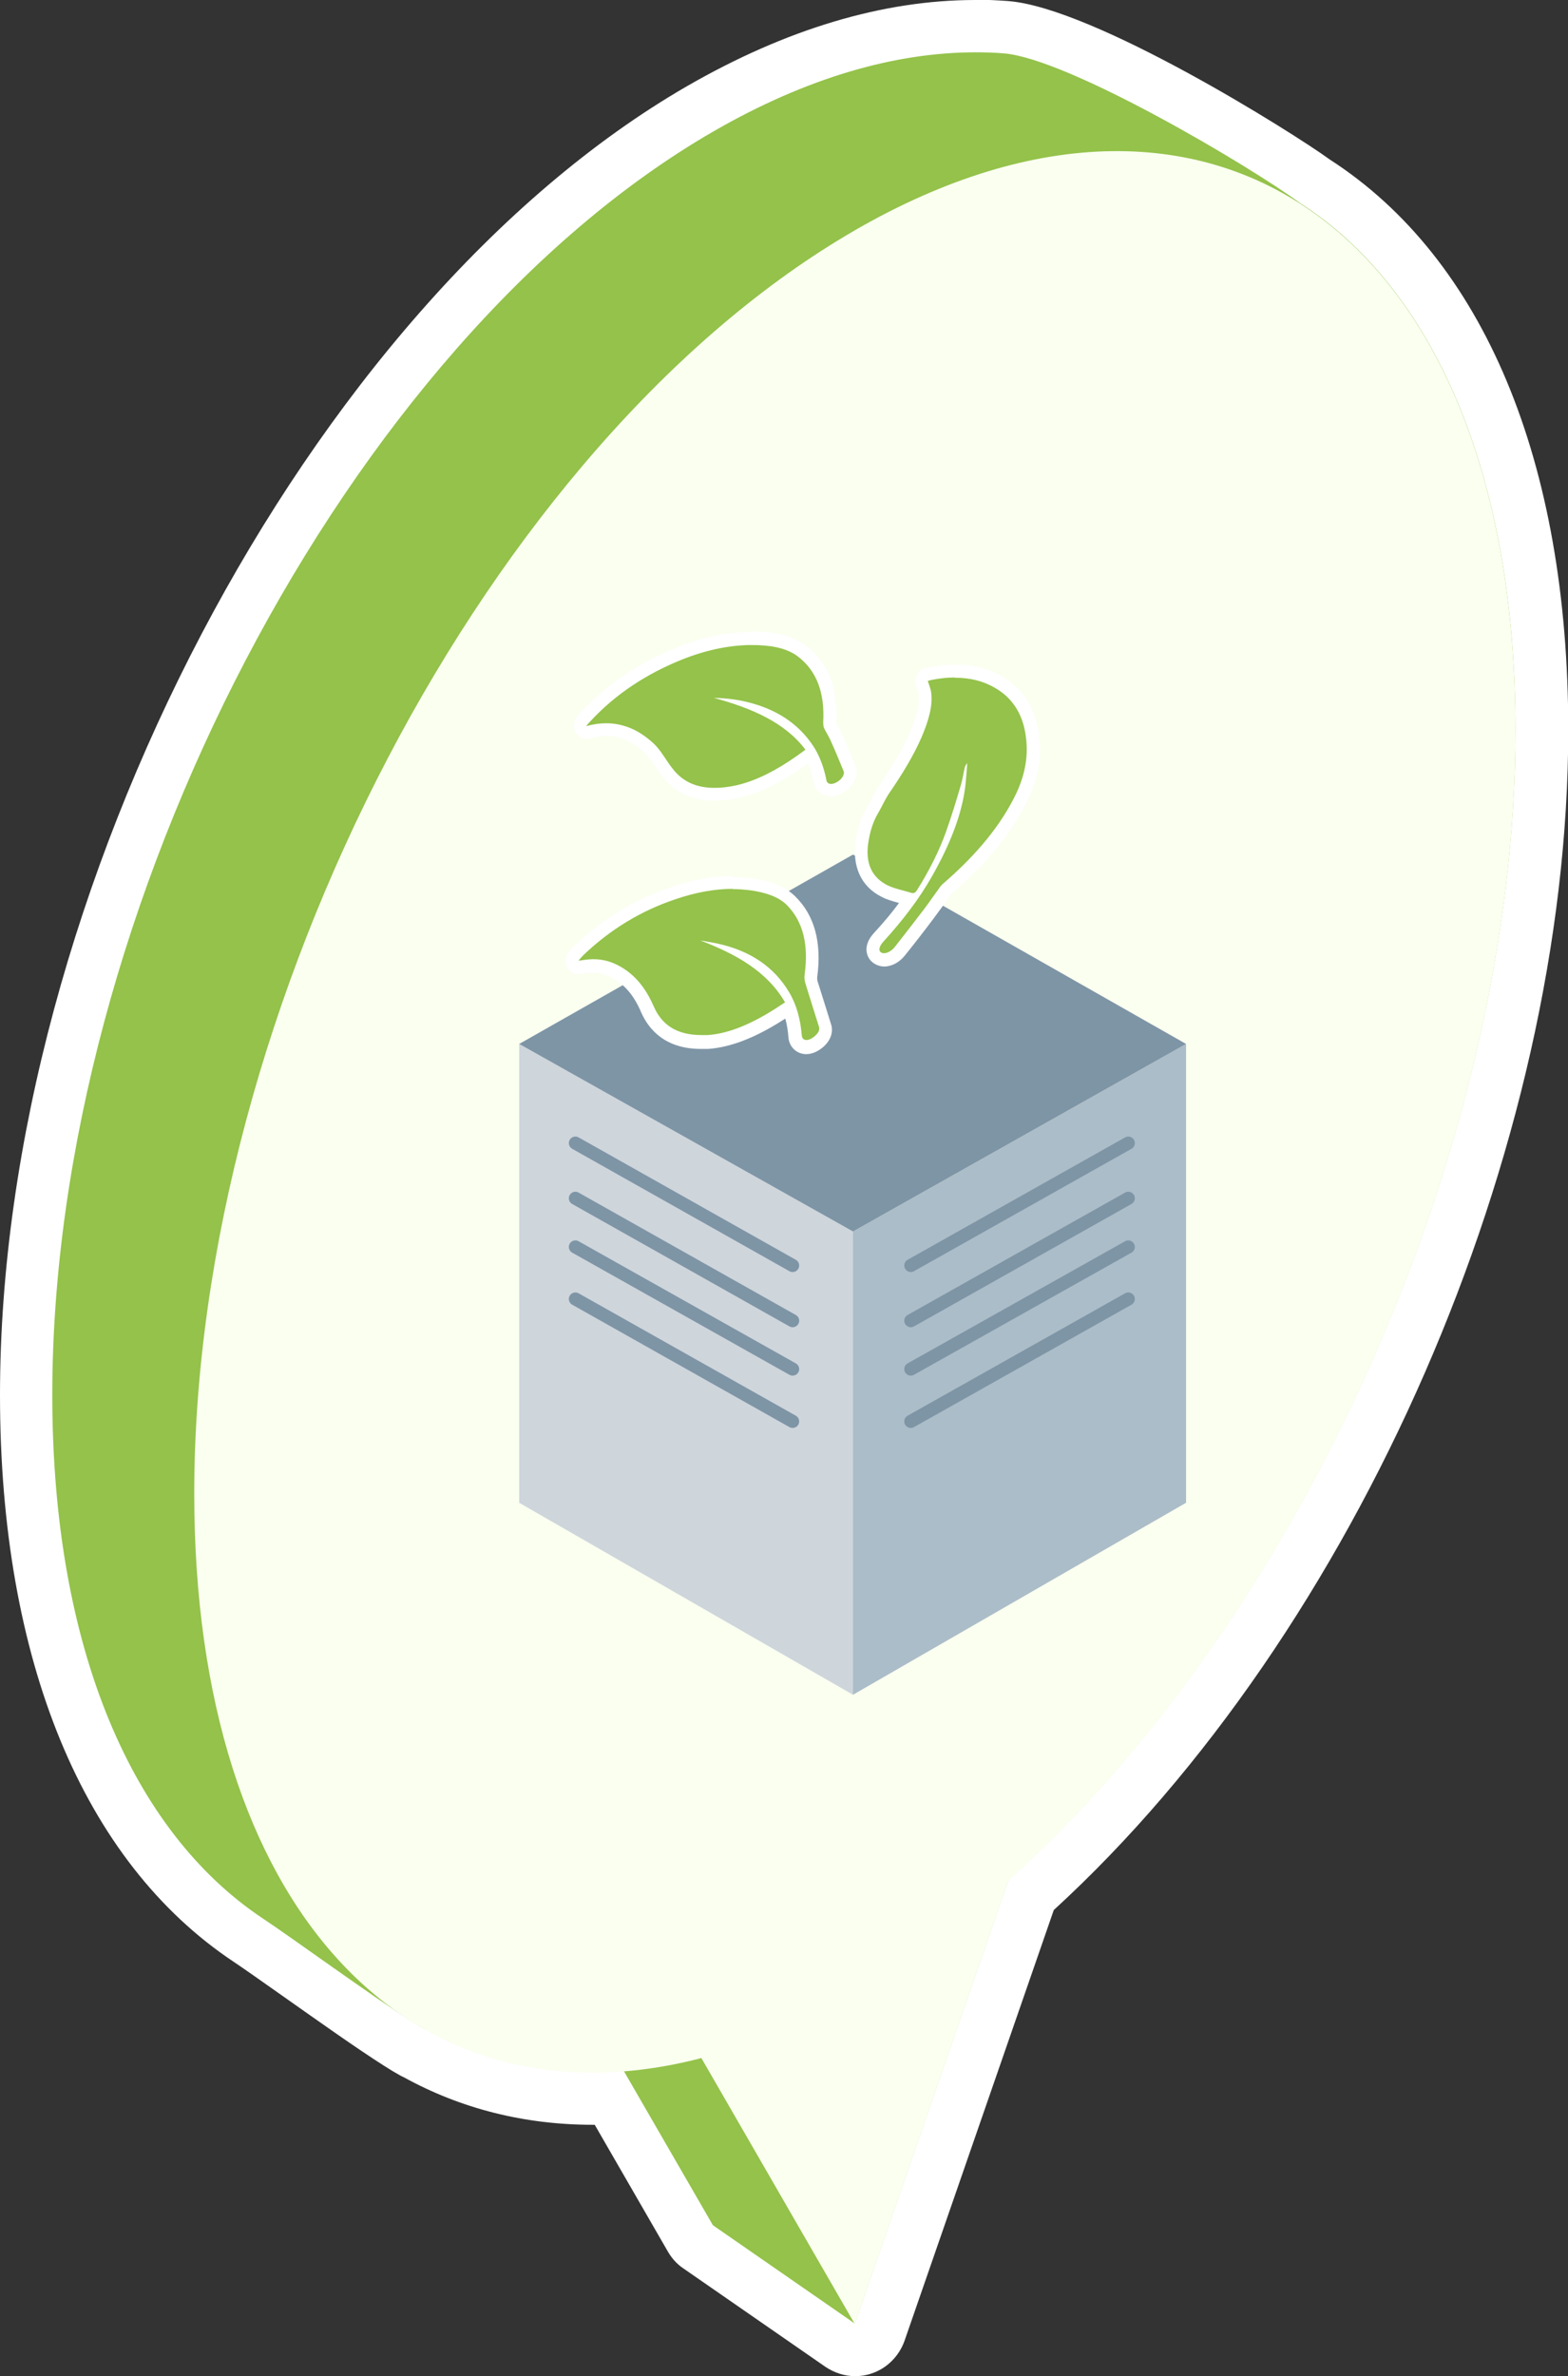 <?xml version="1.0" encoding="UTF-8"?><svg id="f" xmlns="http://www.w3.org/2000/svg" viewBox="0 0 59.98 90.84"><rect x="0" y="0" width="59.98" height="90.84" fill="#333333" stroke="none"/><defs><style>.g,.h,.i,.j,.k,.l,.m{stroke-width:0px;}.g,.j{fill:#94c24a;}.h{fill:#7e95a6;}.h,.i,.j,.k,.l{fill-rule:evenodd;}.i{fill:#ced5db;}.k{fill:#fafff0;}.l{fill:#abbdc8;}.n{fill:none;stroke:#7e95a6;stroke-linecap:round;stroke-linejoin:round;stroke-width:.5px;}.m{fill:#fff;}</style></defs><path class="j" d="M32.71,89.84c-.2,0-.4-.06-.57-.18l-5.43-3.76c-.12-.08-.22-.19-.3-.32l-3.1-5.37c-.21,0-.43.01-.64.01-2.46,0-4.76-.58-6.83-1.73-.19-.1-.34-.19-.51-.29,0,0-.14-.09-.14-.09-.99-.62-2.57-1.74-3.84-2.64-.78-.55-1.47-1.04-1.87-1.3-5.48-3.64-8.49-11.04-8.49-20.84C1,34.43,12.56,12.37,26.78,4.17c3.64-2.1,7.18-3.17,10.54-3.17.39,0,.78.01,1.16.04,2.94.22,10.23,4.72,11.82,5.89,5.52,3.54,8.69,11.18,8.69,20.97,0,15.85-8.03,34.12-19.54,44.55l-5.79,16.71c-.1.3-.34.53-.63.62-.1.03-.21.05-.31.05Z"/><path class="m" d="M37.31,2c.37,0,.73.01,1.08.04,2.46.19,9.39,4.29,11.32,5.71,0,0,0,0,0,0,5.07,3.24,8.26,10.28,8.26,20.15h0c0,15.92-8.28,34.03-19.4,43.98l-5.87,16.95-5.43-3.76-3.41-5.9c-.4.03-.8.05-1.19.05-2.31,0-4.45-.55-6.34-1.61-.02-.01-.05-.02-.07-.03-.11-.06-.25-.14-.39-.23-.04-.03-.09-.06-.13-.08-1.56-.99-4.63-3.23-5.69-3.93-4.95-3.29-8.05-10.27-8.05-20.01h0C2,34.72,13.32,13.09,27.28,5.03h0c3.57-2.06,6.96-3.03,10.04-3.03M37.31,0c-3.53,0-7.24,1.11-11.04,3.3C11.79,11.67,0,34.11,0,53.33c0,10.14,3.18,17.84,8.94,21.67.39.26,1.07.74,1.85,1.29,1.35.95,2.87,2.03,3.88,2.67l.16.1c.17.11.33.2.47.28.04.02.09.05.14.07,2.2,1.21,4.63,1.82,7.24,1.82.02,0,.04,0,.07,0l2.8,4.85c.15.26.35.48.59.64l5.43,3.76c.34.23.74.36,1.14.36.21,0,.42-.03.62-.1.59-.19,1.06-.66,1.27-1.25l5.71-16.47c11.61-10.63,19.68-29.1,19.68-45.12,0-10.27-3.24-18.01-9.12-21.8-1.43-1.04-9.03-5.81-12.31-6.06-.41-.03-.82-.05-1.24-.05h0Z"/><path class="k" d="M32.71,8.8h0C18.74,16.86,7.43,38.48,7.43,57.1h0c0,15.92,8.28,24.47,19.4,21.58l5.87,10.17,5.87-16.95c11.13-9.96,19.4-28.07,19.4-43.98h0c0-18.61-11.32-27.17-25.28-19.11Z"/><polygon class="i" points="32.63 47.08 19.86 39.91 19.86 57.45 32.63 64.79 32.63 47.08"/><polygon class="l" points="32.63 47.08 45.37 39.91 45.37 57.45 32.63 64.79 32.63 47.08"/><polygon class="h" points="45.37 39.91 32.63 47.08 19.86 39.91 32.63 32.67 45.37 39.91"/><line class="n" x1="30.32" y1="48.38" x2="22.01" y2="43.7"/><line class="n" x1="30.32" y1="50.49" x2="22.01" y2="45.81"/><line class="n" x1="30.32" y1="52.34" x2="22.01" y2="47.67"/><line class="n" x1="30.32" y1="54.34" x2="22.01" y2="49.66"/><line class="n" x1="34.84" y1="48.38" x2="43.16" y2="43.7"/><line class="n" x1="34.84" y1="50.49" x2="43.16" y2="45.81"/><line class="n" x1="34.84" y1="52.34" x2="43.16" y2="47.67"/><line class="n" x1="34.84" y1="54.34" x2="43.16" y2="49.66"/><path class="g" d="M33.82,36.7s-.17-.03-.2-.04c-.12-.05-.19-.15-.22-.27-.02-.12,0-.3.21-.54.46-.5.85-.99,1.19-1.46-.09-.03-.19-.05-.28-.08-.23-.06-.47-.12-.68-.23-.49-.25-1.04-.78-.85-1.93.06-.35.15-.76.43-1.22.06-.09.11-.19.16-.29.08-.15.15-.3.25-.44.56-.82.95-1.48,1.22-2.1.29-.68.4-1.18.35-1.57-.01-.09-.04-.18-.08-.27l-.05-.15c-.02-.07-.01-.14.02-.2.03-.06.09-.1.16-.12l.18-.04c.32-.06.63-.1.92-.1.59,0,1.14.13,1.61.4.72.4,1.17,1.05,1.31,1.92.14.83.02,1.63-.36,2.45-.56,1.19-1.5,2.35-2.78,3.46-.06.05-.12.1-.15.14l-.27.38c-.13.18-.25.35-.38.53-.36.48-.73.95-1.11,1.42-.17.21-.39.33-.6.33Z"/><path class="m" d="M36.54,25.91c.58,0,1.07.13,1.49.37.67.37,1.06.97,1.19,1.74.12.69.06,1.44-.34,2.3-.58,1.22-1.52,2.34-2.71,3.38-.07.06-.14.12-.19.18-.22.3-.43.61-.65.9-.36.47-.73.95-1.1,1.42-.12.15-.28.24-.41.24-.03,0-.07,0-.1-.02-.13-.06-.1-.23.07-.42.73-.8,1.36-1.62,1.85-2.48.69-1.21,1.16-2.38,1.29-3.5.03-.29.05-.57.07-.85-.05.07-.09.13-.1.19-.05.22-.08.44-.15.67-.17.58-.35,1.17-.56,1.76-.26.73-.63,1.47-1.1,2.22-.05.08-.09.13-.16.13-.01,0-.03,0-.05,0-.31-.1-.66-.16-.94-.3-.61-.31-.85-.87-.72-1.66.06-.36.15-.73.39-1.13.14-.24.24-.48.4-.72.49-.71.93-1.43,1.24-2.14.26-.61.44-1.2.37-1.71-.02-.16-.08-.29-.13-.45.06-.01.11-.03.16-.04.31-.06.6-.09.87-.09M36.54,25.41c-.31,0-.63.03-.97.1-.05,0-.09.02-.14.03h-.05c-.13.05-.25.13-.31.25-.07.12-.08.26-.04.39.02.06.04.11.05.16.02.07.05.14.06.21.05.34-.06.8-.33,1.44-.26.6-.64,1.25-1.19,2.06-.11.16-.19.32-.27.47-.05.09-.09.18-.15.27-.3.49-.4.94-.46,1.31-.16,1.01.19,1.79.99,2.19.21.11.44.17.66.23-.28.38-.6.76-.96,1.15-.29.32-.31.59-.27.76.04.2.17.36.36.45.09.04.2.07.3.07.29,0,.59-.16.8-.43.38-.47.75-.95,1.11-1.43.13-.18.26-.35.39-.53.09-.13.18-.25.27-.38.03-.03.07-.07.11-.1,1.31-1.14,2.27-2.33,2.84-3.55.41-.86.54-1.71.38-2.6-.16-.95-.65-1.66-1.44-2.1-.52-.29-1.1-.43-1.74-.43h0Z"/><path class="g" d="M30.84,40.01c-.24,0-.41-.17-.43-.41-.03-.4-.11-.76-.24-1.08,0,0-.38.25-.38.25-1.04.66-1.93,1-2.72,1.06-.09,0-.18,0-.26,0-1,0-1.69-.42-2.05-1.24-.3-.69-.68-1.14-1.19-1.42-.3-.17-.58-.24-.89-.24-.14,0-.29.02-.45.05,0,0-.11,0-.11,0-.09,0-.19-.07-.23-.16s-.03-.19.03-.26c.09-.11.13-.15.17-.19,1.04-1,2.26-1.75,3.63-2.22.8-.28,1.58-.42,2.29-.42.26,0,.5.02.75.05.7.1,1.17.3,1.5.62.67.67.92,1.63.76,2.87-.01.08,0,.17.02.24.11.37.23.73.34,1.1l.18.56c.04.11.06.34-.21.59-.16.15-.34.24-.51.24Z"/><path class="m" d="M28.02,33.99c.24,0,.48.02.71.05.54.08,1.03.23,1.36.55.65.65.84,1.56.69,2.66-.02.13,0,.25.03.35.17.56.35,1.11.52,1.66.03.1-.01.21-.14.33-.12.11-.24.17-.34.17s-.17-.06-.18-.18c-.05-.61-.2-1.17-.48-1.64-.57-.97-1.5-1.61-2.8-1.88-.2-.04-.41-.07-.61-.11,1.37.52,2.57,1.19,3.25,2.37-.14.09-.25.16-.35.23-.88.56-1.76.96-2.6,1.02-.09,0-.17,0-.25,0-.95,0-1.52-.4-1.82-1.09-.28-.64-.67-1.19-1.3-1.54-.29-.16-.61-.27-1.01-.27-.15,0-.32.02-.5.05,0,0-.01,0-.02,0-.02,0-.03,0-.05,0,.06-.07.11-.12.16-.18,1.07-1.03,2.26-1.73,3.54-2.16.79-.27,1.53-.4,2.21-.4M28.02,33.49h0c-.74,0-1.54.14-2.37.43-1.4.48-2.65,1.24-3.72,2.28-.05.04-.09.09-.13.14l-.05.06c-.13.14-.17.35-.09.53.08.18.25.3.44.31.03,0,.05,0,.07,0,.03,0,.09,0,.12-.01.14-.03.27-.04.39-.04.27,0,.51.07.77.21.46.26.81.67,1.08,1.31.28.63.9,1.39,2.28,1.39.09,0,.18,0,.28,0,.84-.06,1.77-.41,2.84-1.09.04-.02.07-.05.11-.07.06.22.1.46.12.72.03.37.32.64.68.64.23,0,.47-.11.68-.3.37-.35.32-.71.27-.84l-.18-.58c-.11-.36-.23-.72-.34-1.08,0-.03-.02-.08-.01-.14.18-1.32-.1-2.36-.83-3.08-.37-.37-.89-.59-1.64-.69-.25-.04-.52-.06-.78-.06h0Z"/><path class="g" d="M27.34,30.36c-.76,0-1.37-.27-1.79-.81-.1-.12-.18-.25-.27-.38-.14-.21-.28-.42-.46-.58-.3-.28-.6-.47-.93-.58-.23-.08-.46-.12-.69-.12s-.45.04-.69.11c-.02,0-.05,0-.07,0-.07,0-.15-.03-.2-.09-.06-.08-.07-.19-.02-.28.01-.02.05-.09.07-.11l.08-.1c.99-1.06,2.16-1.86,3.59-2.44.92-.37,1.82-.57,2.67-.58h.13c.85,0,1.45.15,1.88.47.8.59,1.16,1.51,1.09,2.74,0,.05,0,.1.02.14.03.07.07.14.11.21.05.09.1.18.14.27.17.37.33.75.48,1.13.11.26-.09.56-.33.71-.12.08-.25.12-.37.12-.18,0-.32-.09-.39-.24,0-.02-.04-.13-.04-.15-.08-.38-.2-.72-.36-1-.01.01-.03.03-.04.04l-.36.26c-.86.6-1.63.97-2.35,1.14-.32.07-.63.11-.91.11Z"/><path class="m" d="M28.77,24.66c.68,0,1.29.1,1.73.42.76.57,1.05,1.43.99,2.53,0,.1.01.19.05.26.08.16.18.31.25.48.17.37.32.75.48,1.13.05.12-.06.3-.24.41-.08.05-.17.08-.24.08-.07,0-.13-.03-.16-.09-.02-.03-.02-.08-.03-.12-.09-.42-.23-.81-.44-1.16-.52-.83-1.31-1.41-2.38-1.71-.45-.13-.94-.2-1.47-.21,1.43.39,2.71.93,3.5,1.98-.14.1-.24.18-.36.26-.74.52-1.5.92-2.27,1.1-.31.07-.59.1-.85.1-.72,0-1.23-.26-1.59-.72-.26-.32-.44-.7-.75-.99-.29-.26-.61-.49-1.02-.63-.24-.08-.49-.13-.78-.13-.23,0-.48.03-.76.11.02-.03.02-.04.03-.05.03-.03.06-.07.09-.1,1.01-1.1,2.2-1.85,3.5-2.38.92-.37,1.78-.55,2.59-.57.04,0,.09,0,.13,0M28.77,24.16h-.14c-.89.02-1.82.22-2.76.6-1.47.59-2.67,1.41-3.68,2.5-.04.04-.07.08-.1.12-.03.03-.06.09-.08.12-.09.18-.07.41.05.56.1.12.24.19.39.19.04,0,.08,0,.12-.02.22-.06.43-.1.63-.1s.41.03.61.11c.3.1.56.27.84.53.15.14.28.33.42.53.09.13.18.27.28.4.47.6,1.14.91,1.99.91.3,0,.62-.04.96-.12.76-.17,1.55-.56,2.44-1.18.06-.04.11-.08.17-.12.09.2.15.42.2.65.01.07.03.14.06.22.11.24.34.38.62.38.17,0,.34-.05.5-.16.4-.25.57-.67.43-1.02-.16-.38-.32-.77-.48-1.14-.05-.1-.1-.2-.15-.29-.04-.06-.07-.12-.1-.19.08-1.34-.32-2.33-1.19-2.98-.48-.35-1.12-.52-2.03-.52h0Z"/></svg>
